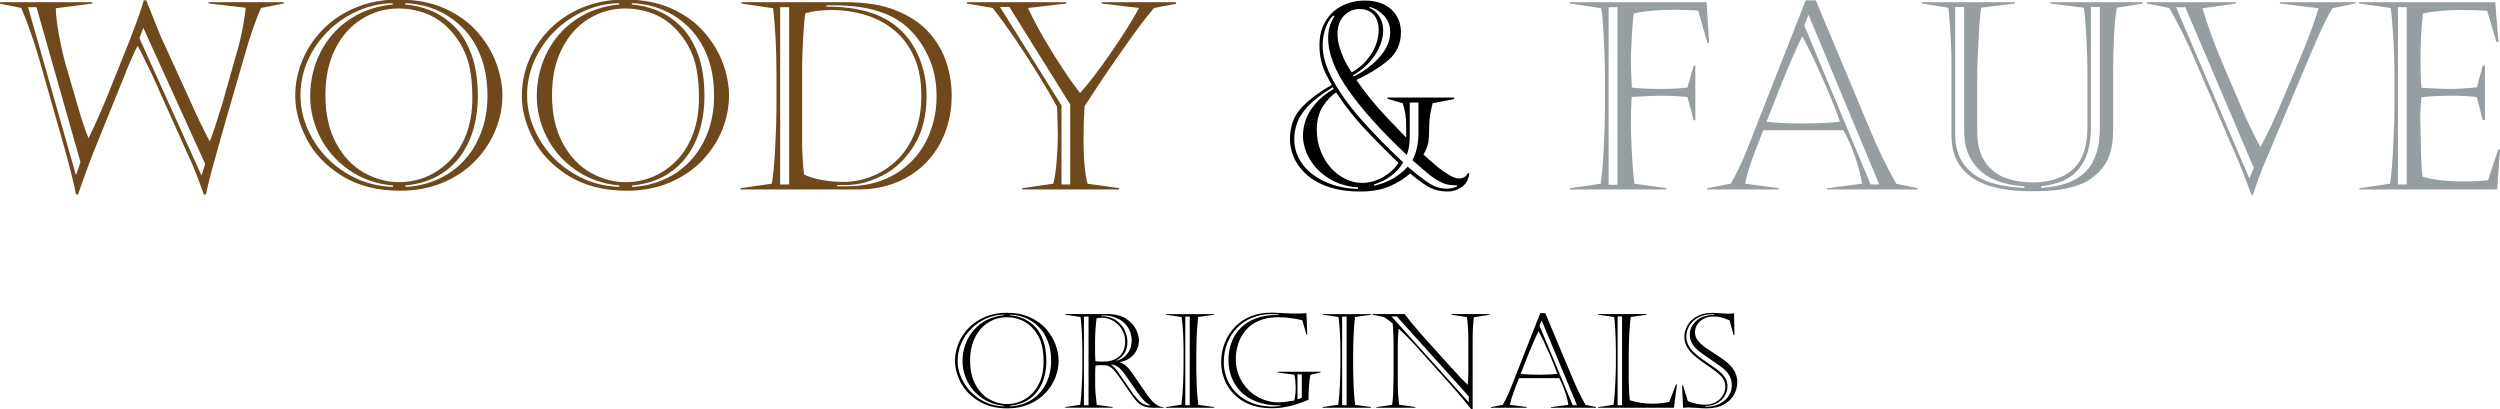 <?xml version="1.0" encoding="utf-8"?>
<!-- Generator: Adobe Illustrator 16.0.0, SVG Export Plug-In . SVG Version: 6.00 Build 0)  -->
<!DOCTYPE svg PUBLIC "-//W3C//DTD SVG 1.1//EN" "http://www.w3.org/Graphics/SVG/1.1/DTD/svg11.dtd">
<svg version="1.1" id="Layer_1" xmlns="http://www.w3.org/2000/svg" xmlns:xlink="http://www.w3.org/1999/xlink" x="0px" y="0px"
	 width="687.25px" height="112.5px" viewBox="0 0 687.25 112.5" enable-background="new 0 0 687.25 112.5" xml:space="preserve">
<g>
	<path fill="#6F491B" d="M25.363,0.964l-10.02,1.301c0,1.688,0.287,4.113,0.861,7.277c0.574,3.164,1.225,6.012,1.951,8.543
		l3.375,11.602c0.75,2.672,1.688,5.461,2.812,8.367c2.156-4.57,3.867-8.438,5.133-11.602l6.047-15.047
		c2.132-5.507,3.468-9.281,4.008-11.32h0.668c0.281,0.656,0.844,2.062,1.688,4.219c0.844,2.157,1.617,4.066,2.32,5.73l8.508,18.633
		c1.312,3.023,2.965,6.434,4.957,10.23c0.75-1.875,1.91-5.379,3.48-10.512l4.008-14.168c0.562-1.875,1.055-3.89,1.477-6.047
		C67.059,6.015,67.363,4,67.551,2.124l-10.23-1.16V0.612h20.672v0.352l-6.258,1.23C70.961,4,70.21,5.944,69.484,8.03
		c-0.727,2.086-1.441,4.383-2.145,6.891l-6.258,21.621c-1.032,3.609-1.963,6.956-2.795,10.037c-0.832,3.082-1.389,5.374-1.67,6.873
		H56.02c-0.234-0.681-0.575-1.617-1.02-2.812c-0.445-1.195-0.797-2.132-1.055-2.812c-0.258-0.68-0.598-1.517-1.02-2.514
		c-0.422-0.996-0.856-1.951-1.301-2.865l-9.844-21.973c-2.016-4.148-3.317-6.762-3.902-7.84c-0.492,0.75-1.201,2.215-2.127,4.395
		c-0.926,2.18-1.459,3.493-1.6,3.938l-8.227,20.32c-0.562,1.384-1.061,2.667-1.494,3.85c-0.434,1.184-0.891,2.438-1.371,3.762
		c-0.48,1.324-1.014,2.843-1.6,4.553h-0.562c-0.422-2.367-1.5-6.691-3.234-12.973L11.02,17.101C9.473,11.664,7.75,6.694,5.852,2.194
		l-6.117-1.23V0.612h25.629V0.964z M7.715,1.983l13.113,45.984h0.141l1.16-3.375L10.035,1.983H7.715z M39.391,7.644l-1.055,2.883
		l17.051,37.723l1.02-3.164L39.391,7.644z"/>
	<path fill="#6F491B" d="M109.387-0.126c4.992,0,9.316,0.832,12.973,2.496c3.656,1.665,6.65,3.844,8.982,6.539
		c2.332,2.695,4.043,5.561,5.133,8.596c1.09,3.036,1.635,5.947,1.635,8.736c0,3.188-0.615,6.316-1.846,9.387
		c-1.23,3.071-3.047,5.877-5.449,8.42c-2.403,2.544-5.379,4.576-8.93,6.1c-3.551,1.524-7.506,2.285-11.865,2.285
		c-6.305,0-11.649-1.365-16.031-4.096c-4.383-2.729-7.617-6.111-9.703-10.143c-2.086-4.031-3.129-7.968-3.129-11.812
		c0-3.398,0.662-6.691,1.986-9.879c1.324-3.187,3.246-6.041,5.766-8.561c2.519-2.519,5.537-4.494,9.053-5.924
		C101.477,0.589,105.285-0.126,109.387-0.126z M107.945,1.245V0.894c-3.282,0.023-6.481,0.727-9.598,2.109
		c-3.117,1.383-5.859,3.258-8.227,5.625c-2.368,2.368-4.213,5.062-5.537,8.086c-1.324,3.023-1.986,6.2-1.986,9.527
		c0,4.078,1.107,8.045,3.322,11.9c2.215,3.855,5.279,6.991,9.193,9.404c3.914,2.414,8.214,3.691,12.902,3.832v-0.387
		c-4.547-0.398-8.566-1.815-12.059-4.254c-3.493-2.438-6.147-5.461-7.963-9.07c-1.816-3.609-2.725-7.348-2.725-11.215
		c0-3.187,0.527-6.246,1.582-9.176c1.055-2.93,2.578-5.542,4.57-7.84c1.992-2.297,4.4-4.16,7.225-5.59
		C101.471,2.417,104.57,1.55,107.945,1.245z M109.598,2.335c-3.633,0-6.991,0.949-10.072,2.848
		c-3.082,1.898-5.532,4.641-7.348,8.227c-1.816,3.586-2.725,7.817-2.725,12.691c0,5.25,0.99,9.686,2.971,13.307
		c1.98,3.621,4.523,6.306,7.629,8.051c3.105,1.746,6.311,2.619,9.615,2.619c2.695,0,5.25-0.515,7.664-1.547
		c2.414-1.031,4.57-2.536,6.469-4.518c1.898-1.98,3.38-4.417,4.447-7.312c1.066-2.895,1.6-6.123,1.6-9.686
		c0-4.875-0.562-8.766-1.688-11.672c-1.125-2.906-2.777-5.449-4.957-7.629c-1.852-1.851-3.955-3.211-6.311-4.078
		C114.537,2.769,112.105,2.335,109.598,2.335z M111.391,0.894v0.352c2.273,0.164,4.558,0.698,6.855,1.6
		c2.297,0.902,4.447,2.309,6.451,4.219c2.004,1.911,3.615,4.482,4.834,7.717c1.218,3.234,1.828,7.125,1.828,11.672
		c0,2.977-0.357,5.824-1.072,8.543c-0.715,2.719-1.863,5.227-3.445,7.523c-1.582,2.298-3.651,4.196-6.205,5.695
		c-2.555,1.5-5.613,2.426-9.176,2.777v0.387c3-0.141,5.848-0.785,8.543-1.934c2.695-1.147,5.092-2.795,7.189-4.939
		c2.097-2.145,3.756-4.764,4.975-7.857c1.218-3.094,1.828-6.539,1.828-10.336c0-4.148-0.633-7.81-1.898-10.986
		c-1.266-3.176-2.988-5.818-5.168-7.928s-4.6-3.703-7.26-4.781C117.01,1.539,114.25,0.964,111.391,0.894z"/>
	<path fill="#6F491B" d="M171.684-0.126c4.992,0,9.316,0.832,12.973,2.496c3.656,1.665,6.65,3.844,8.982,6.539
		c2.332,2.695,4.043,5.561,5.133,8.596c1.09,3.036,1.635,5.947,1.635,8.736c0,3.188-0.615,6.316-1.846,9.387
		c-1.23,3.071-3.047,5.877-5.449,8.42c-2.403,2.544-5.379,4.576-8.93,6.1c-3.551,1.524-7.506,2.285-11.865,2.285
		c-6.305,0-11.649-1.365-16.031-4.096c-4.383-2.729-7.617-6.111-9.703-10.143c-2.086-4.031-3.129-7.968-3.129-11.812
		c0-3.398,0.662-6.691,1.986-9.879c1.324-3.187,3.246-6.041,5.766-8.561c2.519-2.519,5.537-4.494,9.053-5.924
		C163.773,0.589,167.582-0.126,171.684-0.126z M170.242,1.245V0.894c-3.282,0.023-6.481,0.727-9.598,2.109
		c-3.117,1.383-5.859,3.258-8.227,5.625c-2.368,2.368-4.213,5.062-5.537,8.086c-1.324,3.023-1.986,6.2-1.986,9.527
		c0,4.078,1.107,8.045,3.322,11.9c2.215,3.855,5.279,6.991,9.193,9.404c3.914,2.414,8.214,3.691,12.902,3.832v-0.387
		c-4.547-0.398-8.566-1.815-12.059-4.254c-3.493-2.438-6.147-5.461-7.963-9.07c-1.816-3.609-2.725-7.348-2.725-11.215
		c0-3.187,0.527-6.246,1.582-9.176c1.055-2.93,2.578-5.542,4.57-7.84c1.992-2.297,4.4-4.16,7.225-5.59
		C163.768,2.417,166.867,1.55,170.242,1.245z M171.895,2.335c-3.633,0-6.991,0.949-10.072,2.848
		c-3.082,1.898-5.532,4.641-7.348,8.227c-1.816,3.586-2.725,7.817-2.725,12.691c0,5.25,0.99,9.686,2.971,13.307
		c1.98,3.621,4.523,6.306,7.629,8.051c3.105,1.746,6.311,2.619,9.615,2.619c2.695,0,5.25-0.515,7.664-1.547
		c2.414-1.031,4.57-2.536,6.469-4.518c1.898-1.98,3.38-4.417,4.447-7.312c1.066-2.895,1.6-6.123,1.6-9.686
		c0-4.875-0.562-8.766-1.688-11.672c-1.125-2.906-2.777-5.449-4.957-7.629c-1.852-1.851-3.955-3.211-6.311-4.078
		C176.834,2.769,174.402,2.335,171.895,2.335z M173.688,0.894v0.352c2.273,0.164,4.558,0.698,6.855,1.6
		c2.297,0.902,4.447,2.309,6.451,4.219c2.004,1.911,3.615,4.482,4.834,7.717c1.218,3.234,1.828,7.125,1.828,11.672
		c0,2.977-0.357,5.824-1.072,8.543c-0.715,2.719-1.863,5.227-3.445,7.523c-1.582,2.298-3.651,4.196-6.205,5.695
		c-2.555,1.5-5.613,2.426-9.176,2.777v0.387c3-0.141,5.848-0.785,8.543-1.934c2.695-1.147,5.092-2.795,7.189-4.939
		c2.097-2.145,3.756-4.764,4.975-7.857c1.218-3.094,1.828-6.539,1.828-10.336c0-4.148-0.633-7.81-1.898-10.986
		c-1.266-3.176-2.988-5.818-5.168-7.928s-4.6-3.703-7.26-4.781C179.307,1.539,176.547,0.964,173.688,0.894z"/>
	<path fill="#6F491B" d="M203.816,0.612h28.934c5.391,0,9.979,0.779,13.764,2.338c3.785,1.559,6.773,3.592,8.965,6.1
		c2.191,2.508,3.762,5.238,4.711,8.191s1.424,5.954,1.424,9c0,3.704-0.615,7.143-1.846,10.318c-1.23,3.176-3,5.93-5.309,8.262
		c-2.309,2.333-5.027,4.126-8.156,5.379c-3.129,1.254-6.569,1.881-10.318,1.881h-32.379v-0.352l8.543-1.23
		c0.398-1.991,0.715-5.291,0.949-9.896c0.234-4.605,0.352-8.221,0.352-10.846v-9.211c0-6.82-0.305-12.914-0.914-18.281l-8.719-1.301
		V0.612z M214.469,1.983V50.71h2.461V1.983H214.469z M220.516,18.226v20.531c0,3.023,0.164,6.095,0.492,9.211
		c1.5,0.703,3.199,1.219,5.098,1.547c1.898,0.329,3.797,0.492,5.695,0.492c2.625,0,5.215-0.497,7.77-1.494
		c2.554-0.996,4.857-2.466,6.908-4.412c2.051-1.945,3.697-4.424,4.939-7.436c1.242-3.011,1.863-6.463,1.863-10.354
		c0-4.078-0.656-7.611-1.969-10.6c-1.313-2.988-3.124-5.437-5.432-7.348c-2.309-1.91-4.952-3.322-7.928-4.236
		c-2.977-0.914-6.105-1.371-9.387-1.371c-2.649,0-5.04,0.293-7.172,0.879c-0.141,0.891-0.276,2.162-0.404,3.814
		c-0.129,1.652-0.241,3.592-0.334,5.818C220.562,15.496,220.516,17.148,220.516,18.226z M227.195,1.456v0.352
		c3.398,0,6.451,0.293,9.158,0.879c2.707,0.586,4.98,1.383,6.82,2.391c1.84,1.008,3.428,2.18,4.764,3.516
		c1.383,1.383,2.572,2.977,3.568,4.781c0.996,1.805,1.781,3.809,2.355,6.012c0.574,2.203,0.861,4.535,0.861,6.996
		c0,5.461-1.172,10.043-3.516,13.746c-2.344,3.704-5.227,6.416-8.648,8.139c-3.422,1.723-6.668,2.584-9.738,2.584h-2.672v0.352
		h2.672c5.109,0,9.533-1.119,13.271-3.357c3.738-2.237,6.568-5.25,8.49-9.035c1.921-3.785,2.883-7.88,2.883-12.287
		c0-3.938-0.686-7.447-2.057-10.529c-1.371-3.082-3.088-5.643-5.15-7.682c-4.43-4.57-11.414-6.855-20.953-6.855H227.195z"/>
	<path fill="#6F491B" d="M272.863,2.194l-7.102-1.23V0.612h27.352v0.352l-10.512,1.23c1.57,3.469,3.785,7.512,6.645,12.129
		c2.859,4.618,5.414,8.367,7.664,11.25c2.461-2.719,5.367-6.527,8.719-11.426c3.352-4.898,5.848-8.882,7.488-11.953l-10.301-1.23
		V0.612h20.461v0.422l-6.047,1.16c-1.383,1.641-2.719,3.328-4.008,5.062c-1.289,1.735-2.953,4.055-4.992,6.961
		c-2.039,2.906-3.645,5.233-4.816,6.979c-1.172,1.746-2.93,4.412-5.273,7.998c-0.188,2.883-0.281,6.094-0.281,9.633
		c0,4.829,0.363,8.719,1.09,11.672l8.719,1.23v0.352H281.02v-0.352l8.543-1.23c0.375-1.477,0.673-3.492,0.896-6.047
		c0.223-2.554,0.334-4.957,0.334-7.207c0-1.688-0.07-4.324-0.211-7.91c-1.359-2.484-3.088-5.432-5.186-8.842
		c-2.098-3.41-4.26-6.75-6.486-10.02C276.683,7.204,274.668,4.444,272.863,2.194z M291.812,50.71h2.391V28.737L277.469,1.913h-2.566
		l16.91,27.07V50.71z"/>
	<path d="M399.742,27.226l-5.906,1.16c-0.633,2.32-0.949,4.453-0.949,6.398c0,1.524-0.059,2.83-0.176,3.92s-0.586,2.361-1.406,3.814
		c1.711,1.524,3.012,2.654,3.902,3.393s1.898,1.447,3.023,2.127c1.125,0.681,2.109,1.02,2.953,1.02c0.445,0,0.891-0.117,1.336-0.352
		c0.445-0.233,0.762-0.598,0.949-1.09h0.422c-0.141,1.617-0.791,2.86-1.951,3.727s-2.502,1.301-4.025,1.301
		c-1.758,0-3.322-0.334-4.693-1.002s-3.229-1.986-5.572-3.955c-1.711,1.5-3.656,2.702-5.836,3.604s-4.781,1.354-7.805,1.354
		c-3.586,0-6.65-0.47-9.193-1.406s-4.564-2.145-6.064-3.621s-2.566-3.028-3.199-4.658c-0.633-1.629-0.949-3.146-0.949-4.553
		c0-3.516,0.99-6.375,2.971-8.578c1.98-2.203,4.822-4.359,8.525-6.469c-0.75-1.359-1.354-2.514-1.811-3.463
		s-0.832-2.044-1.125-3.287c-0.293-1.242-0.439-2.66-0.439-4.254c0-2.508,0.557-4.688,1.67-6.539
		c1.113-1.851,2.625-3.257,4.535-4.219c1.91-0.961,3.99-1.441,6.24-1.441c3.164,0,5.613,0.826,7.348,2.479s2.602,3.732,2.602,6.24
		c0,3.071-1.107,5.578-3.322,7.523c-2.215,1.946-5.186,3.809-8.912,5.59c1.781,2.602,3.686,5.057,5.713,7.365
		c2.027,2.309,4.682,5.127,7.963,8.455v-3.164c0-2.343-0.316-4.43-0.949-6.258l-4.184-1.23v-0.352h18.316V27.226z M366.625,24.448
		l-0.246-0.457c-2.93,1.781-5.162,3.48-6.697,5.098s-2.566,3.17-3.094,4.658c-0.527,1.489-0.791,2.994-0.791,4.518
		c0,2.461,0.721,4.706,2.162,6.732c1.441,2.027,3.516,3.669,6.223,4.922c2.707,1.254,5.748,1.929,9.123,2.021v-0.422
		c-3-0.211-5.643-1.02-7.928-2.426s-4.055-3.176-5.309-5.309c-1.254-2.132-1.881-4.312-1.881-6.539c0-1.383,0.252-2.812,0.756-4.289
		s1.406-2.971,2.707-4.482S364.609,25.621,366.625,24.448z M367.328,25.433c-1.336,0.797-2.561,2.074-3.674,3.832
		s-1.67,3.891-1.67,6.398c0,2.039,0.346,3.961,1.037,5.766c0.691,1.806,1.629,3.37,2.812,4.693c1.184,1.324,2.531,2.351,4.043,3.076
		c1.512,0.727,3.041,1.09,4.588,1.09c1.852,0,3.686-0.492,5.502-1.477s3.311-2.32,4.482-4.008c-3.75-3.633-6.979-6.908-9.686-9.826
		S369.578,28.878,367.328,25.433z M387.543,28.175v9c0,2.391-0.281,4.196-0.844,5.414c-6.938-6.539-12.27-12.463-15.996-17.771
		s-5.59-10.072-5.59-14.291c0-1.359,0.164-2.525,0.492-3.498c0.328-0.972,0.762-1.869,1.301-2.689h-0.457
		c-0.891,0.891-1.588,2.057-2.092,3.498s-0.756,3.018-0.756,4.729c0,2.86,0.949,6.029,2.848,9.51s4.459,7.049,7.682,10.705
		s7.096,7.617,11.619,11.883c-1.805,2.906-4.488,4.922-8.051,6.047l0.07,0.352c1.969-0.492,3.668-1.143,5.098-1.951
		s2.801-1.903,4.113-3.287c2.461,2.087,4.441,3.616,5.941,4.588c1.5,0.973,3.141,1.459,4.922,1.459c0.727,0,1.617-0.198,2.672-0.598
		v-0.352h-0.914c-1.125,0-2.244-0.264-3.357-0.791s-2.203-1.218-3.27-2.074c-1.066-0.855-2.631-2.197-4.693-4.025
		c1.102-2.086,1.652-4.605,1.652-7.559v-8.297H387.543z M373.727,2.476c-1.641,0-3.059,0.61-4.254,1.828
		c-1.195,1.219-1.793,2.918-1.793,5.098c0,1.524,0.363,3.24,1.09,5.15c0.727,1.911,1.664,3.697,2.812,5.361
		c1.594-0.914,2.941-2.009,4.043-3.287c1.102-1.277,1.939-2.637,2.514-4.078S379,9.671,379,8.241c0-1.289-0.24-2.373-0.721-3.252
		s-1.113-1.517-1.898-1.916C375.596,2.675,374.711,2.476,373.727,2.476z M376.469,1.913v0.281c0.68,0.258,1.312,0.691,1.898,1.301
		c0.586,0.61,1.043,1.331,1.371,2.162c0.328,0.832,0.492,1.717,0.492,2.654c0,2.25-0.744,4.512-2.232,6.785
		c-1.488,2.273-3.51,4.137-6.064,5.59l0.211,0.352c3.023-1.547,5.449-3.398,7.277-5.555c1.828-2.156,2.742-4.336,2.742-6.539
		c0-1.921-0.586-3.486-1.758-4.693C379.234,3.044,377.922,2.265,376.469,1.913z"/>
	<path fill="#969EA2" d="M431.559,0.612h37.582l0.703,11.145h-0.492l-2.531-8.859c-2.602-0.141-4.781-0.211-6.539-0.211
		c-4.43,0-8.156,0.34-11.18,1.02c-0.188,1.617-0.363,3.844-0.527,6.68c-0.164,2.836-0.246,5.004-0.246,6.504
		c0,1.641,0.094,4.031,0.281,7.172c2.18,0.258,4.723,0.387,7.629,0.387c3.07,0,5.613-0.128,7.629-0.387l1.723-6.047h0.457v15.047
		h-0.457l-1.723-6.398c-1.336-0.141-2.619-0.234-3.85-0.281c-1.23-0.047-2.514-0.07-3.85-0.07c-1.266,0-3.809,0.118-7.629,0.352
		c-0.141,2.461-0.211,4.98-0.211,7.559c0,1.805,0.094,4.482,0.281,8.033s0.422,6.299,0.703,8.244l8.789,1.23v0.352h-26.543v-0.352
		l8.473-1.23c0.352-2.461,0.633-5.777,0.844-9.949c0.211-4.171,0.316-7.676,0.316-10.512v-9.773c0-1.218-0.041-3.018-0.123-5.396
		c-0.082-2.378-0.188-4.699-0.316-6.961c-0.129-2.262-0.322-4.143-0.58-5.643l-8.613-1.301V0.612z M442.211,1.983V50.78h2.426V1.983
		H442.211z"/>
	<path fill="#969EA2" d="M499.164,0.085l15.223,36.316c1.969,4.734,4.266,9.435,6.891,14.098l5.836,1.23v0.352h-24.82v-0.352
		l9.562-1.23c-0.352-2.32-1.002-4.846-1.951-7.576c-0.949-2.73-1.998-5.103-3.146-7.119h-22.043
		c-0.938,2.368-1.693,4.312-2.268,5.836c-0.574,1.524-1.125,3.106-1.652,4.746c-0.527,1.641-0.873,3.012-1.037,4.113l9.211,1.23
		v0.352h-19.652v-0.352l6.469-1.23c1.57-2.719,3.012-5.718,4.324-9l16.277-41.414H499.164z M495.438,9.964
		c-0.633,1.243-1.471,3.059-2.514,5.449s-1.986,4.629-2.83,6.715c-0.844,2.086-1.723,4.307-2.637,6.662s-1.523,3.908-1.828,4.658
		c1.383,0.188,2.994,0.316,4.834,0.387s3.592,0.105,5.256,0.105c4.102,0,7.465-0.164,10.09-0.492
		c-0.891-2.648-2.402-6.416-4.535-11.303S497.195,13.198,495.438,9.964z M496,7.011l18.246,43.699h2.355L497.16,4.058L496,7.011z"/>
	<path fill="#969EA2" d="M536.465,37.175V17.593c0-4.359-0.281-9.515-0.844-15.469l-7.348-1.16V0.612h25.629v0.352l-9.281,1.16
		c-0.234,1.641-0.422,3.609-0.562,5.906c-0.141,2.297-0.264,4.746-0.369,7.348s-0.158,4.688-0.158,6.258v14.449
		c0,3.445,0.697,6.218,2.092,8.314c1.395,2.098,3.234,3.581,5.52,4.447c2.285,0.867,4.811,1.301,7.576,1.301
		c4.711,0,8.408-1.195,11.092-3.586s4.025-6.258,4.025-11.602V19.913c0-2.672-0.094-5.83-0.281-9.475
		c-0.188-3.644-0.422-6.416-0.703-8.314l-9.246-1.16V0.612h25.488v0.352l-7.172,1.16c-0.328,1.524-0.58,4.061-0.756,7.611
		s-0.264,6.534-0.264,8.947v17.051c0,2.649-0.316,4.899-0.949,6.75c-0.633,1.852-1.617,3.445-2.953,4.781
		c-0.914,0.914-1.875,1.688-2.883,2.32s-2.285,1.184-3.832,1.652c-1.547,0.47-3.234,0.809-5.062,1.02s-4.09,0.316-6.785,0.316
		c-4.406,0-8.238-0.492-11.496-1.477s-5.818-2.624-7.682-4.922C537.396,43.878,536.465,40.878,536.465,37.175z M556.504,51.659
		v-0.457c-3.305-0.188-6.193-0.849-8.666-1.986c-2.473-1.137-4.406-2.824-5.801-5.062c-1.395-2.237-2.092-4.975-2.092-8.209V1.913
		h-2.461v35.262c0,4.336,1.518,7.765,4.553,10.283C545.072,49.978,549.895,51.378,556.504,51.659z M561.109,51.202v0.457
		c2.766-0.163,5.156-0.615,7.172-1.354s3.686-1.77,5.01-3.094c1.324-1.323,2.314-2.982,2.971-4.975
		c0.656-1.992,0.984-4.301,0.984-6.926V1.913h-2.461v33.328c0,4.688-1.078,8.391-3.234,11.109
		C569.395,49.07,565.914,50.688,561.109,51.202z"/>
	<path fill="#969EA2" d="M614.688,0.964l-9.211,1.301c1.312,4.641,3.375,10.23,6.188,16.77l4.887,11.391
		c1.078,2.602,2.684,5.93,4.816,9.984c0.844-1.477,1.846-3.445,3.006-5.906s2.174-4.758,3.041-6.891l5.484-13.043
		c2.133-5.226,3.621-9.328,4.465-12.305l-10.652-1.301V0.612h20.883v0.281l-6.398,1.371c-1.383,2.133-3.398,6.352-6.047,12.656
		l-11.953,28.371c-1.688,3.961-2.965,7.371-3.832,10.23h-0.492c-1.359-3.867-2.801-7.535-4.324-11.004l-11.18-26.086
		c-2.086-4.898-4.43-9.645-7.031-14.238l-6.188-1.23V0.612h24.539V0.964z M598.199,1.983l20.145,47.074l1.23-2.883L600.73,1.983
		H598.199z"/>
	<path fill="#969EA2" d="M648.508,0.964V0.612h37.441l0.879,10.934h-0.562l-2.531-8.578c-1.992-0.141-4.23-0.211-6.715-0.211
		c-4.523,0-8.168,0.316-10.934,0.949c-0.469,3.797-0.703,8.133-0.703,13.008c0,3.047,0.094,5.52,0.281,7.418
		c3.703,0.211,6.059,0.316,7.066,0.316c2.648,0,5.379-0.152,8.191-0.457l1.582-5.977h0.598v14.977h-0.598l-1.652-6.328
		c-2.039-0.234-4.289-0.352-6.75-0.352c-3.094,0-5.906,0.141-8.438,0.422c-0.305,2.719-0.398,5.379-0.281,7.98
		c0.047,3.328,0.105,6.077,0.176,8.244c0.07,2.168,0.199,4.038,0.387,5.607c2.859,0.867,6.609,1.301,11.25,1.301
		c2.672,0,4.922-0.105,6.75-0.316l2.812-8.473h0.492l-0.773,11.004h-37.863v-0.352l8.402-1.23c0.188-0.961,0.357-2.426,0.51-4.395
		s0.287-4.178,0.404-6.627c0.117-2.449,0.199-4.5,0.246-6.152s0.07-3.099,0.07-4.342v-8.859c0-1.125-0.035-2.725-0.105-4.799
		s-0.176-4.224-0.316-6.451c-0.141-2.227-0.34-4.453-0.598-6.68L648.508,0.964z M659.195,1.983V50.71h2.426V1.983H659.195z"/>
	<path d="M276.651,85.978c2.496,0,4.658,0.416,6.486,1.248s3.325,1.922,4.491,3.27s2.021,2.78,2.566,4.298s0.817,2.974,0.817,4.368
		c0,1.594-0.308,3.158-0.923,4.693s-1.523,2.938-2.725,4.21s-2.689,2.288-4.465,3.05s-3.753,1.143-5.933,1.143
		c-3.152,0-5.824-0.683-8.016-2.048s-3.809-3.056-4.852-5.071s-1.564-3.984-1.564-5.906c0-1.699,0.331-3.346,0.993-4.939
		s1.623-3.021,2.883-4.28s2.769-2.247,4.526-2.962S274.601,85.978,276.651,85.978z M275.931,86.663v-0.176
		c-1.641,0.012-3.24,0.363-4.799,1.055s-2.93,1.629-4.113,2.812s-2.106,2.531-2.769,4.043s-0.993,3.1-0.993,4.764
		c0,2.039,0.554,4.022,1.661,5.95s2.64,3.495,4.597,4.702s4.107,1.846,6.451,1.916v-0.193c-2.273-0.199-4.283-0.908-6.029-2.127
		s-3.073-2.73-3.981-4.535s-1.362-3.674-1.362-5.607c0-1.594,0.264-3.123,0.791-4.588s1.289-2.771,2.285-3.92s2.2-2.08,3.612-2.795
		S274.243,86.815,275.931,86.663z M276.757,87.208c-1.816,0-3.495,0.475-5.036,1.424s-2.766,2.32-3.674,4.113
		s-1.362,3.908-1.362,6.346c0,2.625,0.495,4.843,1.485,6.653s2.262,3.152,3.814,4.025s3.155,1.31,4.808,1.31
		c1.348,0,2.625-0.258,3.832-0.773s2.285-1.269,3.234-2.259s1.69-2.209,2.224-3.656s0.8-3.062,0.8-4.843
		c0-2.438-0.281-4.383-0.844-5.836s-1.389-2.725-2.479-3.814c-0.926-0.926-1.978-1.605-3.155-2.039S278.011,87.208,276.757,87.208z
		 M277.653,86.487v0.176c1.137,0.082,2.279,0.349,3.428,0.8s2.224,1.154,3.226,2.109s1.808,2.241,2.417,3.858
		s0.914,3.562,0.914,5.836c0,1.488-0.179,2.912-0.536,4.271s-0.932,2.613-1.723,3.762s-1.825,2.098-3.103,2.848
		s-2.807,1.213-4.588,1.389v0.193c1.5-0.07,2.924-0.393,4.271-0.967s2.546-1.397,3.595-2.47s1.878-2.382,2.487-3.929
		s0.914-3.27,0.914-5.168c0-2.074-0.316-3.905-0.949-5.493s-1.494-2.909-2.584-3.964s-2.3-1.852-3.63-2.391
		S279.083,86.522,277.653,86.487z"/>
	<path d="M297.534,101.604v-5.432c0-1.395-0.047-2.991-0.141-4.79s-0.211-3.214-0.352-4.245l-4.219-0.615v-0.176h11.549
		c2.191,0,3.94,0.437,5.247,1.31s2.212,1.869,2.716,2.988s0.756,2.083,0.756,2.892c0,1.113-0.252,2.106-0.756,2.979
		s-1.163,1.567-1.978,2.083s-1.644,0.82-2.487,0.914v0.07c0.797,0.316,1.459,0.738,1.986,1.266c0.41,0.41,0.879,0.987,1.406,1.731
		s1.225,1.761,2.092,3.05s1.564,2.297,2.092,3.023s1.014,1.318,1.459,1.775c0.984,0.984,1.957,1.477,2.918,1.477v0.176h-3.059
		c-1.711,0-3.07-0.516-4.078-1.547c-0.398-0.398-0.794-0.87-1.187-1.415s-1.014-1.438-1.863-2.681s-1.564-2.268-2.145-3.076
		s-1.04-1.383-1.38-1.723c-0.504-0.504-0.964-0.841-1.38-1.011s-1.028-0.255-1.837-0.255c-0.738,0-1.312,0.041-1.723,0.123
		c-0.07,0.633-0.105,1.336-0.105,2.109v3.252c0,1.371,0.146,3.182,0.439,5.432l4.377,0.615v0.176h-13.061v-0.176l4.131-0.615
		c0.176-1.184,0.316-2.848,0.422-4.992S297.534,102.589,297.534,101.604z M297.974,87.032v24.363h1.266V87.032H297.974z
		 M301.032,93.571v2.883c0,1.02,0.035,1.969,0.105,2.848c0.457,0.07,1.119,0.105,1.986,0.105c1.5,0,2.71-0.258,3.63-0.773
		s1.576-1.187,1.969-2.013s0.589-1.731,0.589-2.716c0-0.973-0.19-1.869-0.571-2.689s-0.873-1.515-1.477-2.083
		s-1.277-1.008-2.021-1.318s-1.474-0.466-2.188-0.466c-0.68,0-1.213,0.047-1.6,0.141c-0.105,0.68-0.202,1.652-0.29,2.918
		S301.032,92.728,301.032,93.571z M302.79,86.733v0.176c1.605,0.035,2.95,0.425,4.034,1.169s1.872,1.655,2.364,2.733
		s0.738,2.145,0.738,3.199c0,2.344-1.02,4.037-3.059,5.08l0.105,0.07c1.195-0.305,2.183-0.955,2.962-1.951s1.169-2.186,1.169-3.568
		c0-1.078-0.211-2.054-0.633-2.927s-0.993-1.603-1.714-2.188s-1.526-1.031-2.417-1.336s-1.787-0.457-2.689-0.457H302.79z
		 M307.36,102.29l3.814,5.537c0.914,1.301,1.729,2.229,2.443,2.786s1.559,0.841,2.531,0.853v-0.176
		c-0.926-0.27-2.115-1.459-3.568-3.568l-3.059-4.395c-0.656-0.961-1.271-1.688-1.846-2.18s-1.277-0.82-2.109-0.984l-0.07,0.141
		C306.153,100.726,306.774,101.388,307.36,102.29z"/>
	<path d="M333.763,112.081h-13.289v-0.176l4.289-0.65c0.199-1.465,0.349-3.231,0.448-5.3s0.149-4.093,0.149-6.073v-2.953
		c0-4.02-0.176-7.283-0.527-9.791l-4.359-0.615v-0.176h13.289v0.176l-4.395,0.615c-0.129,1.137-0.223,2.165-0.281,3.085
		s-0.111,2.033-0.158,3.34s-0.07,2.534-0.07,3.683v3.885c0,0.715,0.026,1.884,0.079,3.507s0.123,2.997,0.211,4.122
		s0.173,1.969,0.255,2.531l4.359,0.615V112.081z M325.835,87.032v24.363h1.23V87.032H325.835z"/>
	<path d="M363.013,102.396l-2.812,0.65c-0.152,0.855-0.275,1.951-0.369,3.287s-0.135,2.531-0.123,3.586
		c-1.348,0.527-2.446,0.932-3.296,1.213s-1.863,0.533-3.041,0.756s-2.464,0.334-3.858,0.334c-2.309,0-4.342-0.363-6.1-1.09
		s-3.208-1.702-4.351-2.927s-1.989-2.587-2.54-4.087s-0.826-3.012-0.826-4.535c0-1.793,0.305-3.507,0.914-5.142
		s1.506-3.094,2.689-4.377s2.634-2.291,4.351-3.023s3.659-1.099,5.827-1.099c0.34,0,0.606,0.006,0.8,0.018s0.437,0.023,0.729,0.035
		s0.686,0.029,1.178,0.053c1.43,0.094,2.783,0.141,4.061,0.141c1.184,0,2.145-0.035,2.883-0.105l0.246,5.871h-0.246l-1.125-3.92
		c-0.445-0.117-1.002-0.237-1.67-0.36s-1.421-0.231-2.259-0.325s-1.743-0.141-2.716-0.141c-2.051,0-3.832,0.331-5.344,0.993
		s-2.728,1.553-3.647,2.672s-1.591,2.358-2.013,3.718s-0.633,2.748-0.633,4.166c0,1.605,0.296,3.123,0.888,4.553
		s1.43,2.695,2.514,3.797s2.347,1.96,3.788,2.575s2.971,0.923,4.588,0.923c0.422,0,0.855-0.023,1.301-0.07s0.905-0.108,1.38-0.185
		s1.017-0.161,1.626-0.255c0.246-1.043,0.369-2.145,0.369-3.305c0-1.605-0.123-2.865-0.369-3.779l-4.535-0.615v-0.211h11.742
		V102.396z M351.604,86.593v-0.141c-0.785-0.07-1.494-0.105-2.127-0.105c-1.898,0-3.647,0.328-5.247,0.984s-2.982,1.579-4.148,2.769
		s-2.068,2.602-2.707,4.236s-0.958,3.384-0.958,5.247c0,2.18,0.545,4.204,1.635,6.073s2.654,3.354,4.693,4.456
		s4.441,1.652,7.207,1.652c0.516,0,1.219-0.053,2.109-0.158v-0.141c-2.578,0.012-4.793-0.34-6.645-1.055s-3.346-1.688-4.482-2.918
		s-1.96-2.578-2.47-4.043s-0.765-2.93-0.765-4.395c0-1.805,0.29-3.469,0.87-4.992s1.427-2.842,2.54-3.955s2.511-1.978,4.192-2.593
		s3.577-0.923,5.687-0.923H351.604z M356.685,102.905v6.873l1.178-0.439v-6.434H356.685z"/>
	<path d="M376.882,112.081h-13.289v-0.176l4.289-0.65c0.199-1.465,0.349-3.231,0.448-5.3s0.149-4.093,0.149-6.073v-2.953
		c0-4.02-0.176-7.283-0.527-9.791l-4.359-0.615v-0.176h13.289v0.176l-4.395,0.615c-0.129,1.137-0.223,2.165-0.281,3.085
		s-0.111,2.033-0.158,3.34s-0.07,2.534-0.07,3.683v3.885c0,0.715,0.026,1.884,0.079,3.507s0.123,2.997,0.211,4.122
		s0.173,1.969,0.255,2.531l4.359,0.615V112.081z M368.954,87.032v24.363h1.23V87.032H368.954z"/>
	<path d="M377.269,86.522v-0.176h8.877c0.586,0.797,1.345,1.758,2.276,2.883s1.761,2.092,2.487,2.9l7.875,8.754
		c1.043,1.137,1.854,2.016,2.435,2.637s1.333,1.377,2.259,2.268c0.07-0.809,0.117-1.564,0.141-2.268s0.035-1.365,0.035-1.986V93.94
		c0-2.73-0.135-4.986-0.404-6.768l-4.271-0.65v-0.176h10.459v0.176l-4.271,0.686c-0.223,1.641-0.334,3.738-0.334,6.293v19.266
		h-0.176c-1.793-2.273-3.568-4.4-5.326-6.381l-10.758-11.988c-1.594-1.699-2.953-3.053-4.078-4.061
		c-0.164,1.594-0.246,3.082-0.246,4.465v11.127c0,1.488,0.117,3.264,0.352,5.326l4.465,0.65v0.176h-10.688v-0.176l4.324-0.615
		c0.141-0.844,0.24-2.045,0.299-3.604s0.088-2.947,0.088-4.166v-8.613c0-1.02-0.018-2.03-0.053-3.032s-0.1-1.995-0.193-2.979
		l-2.338-1.723L377.269,86.522z M382.524,86.997l21.234,23.607v-1.652l-19.758-21.955H382.524z"/>
	<path d="M424.8,86.083l7.611,18.158c0.984,2.367,2.133,4.717,3.445,7.049l2.918,0.615v0.176h-12.41v-0.176l4.781-0.615
		c-0.176-1.16-0.501-2.423-0.976-3.788s-0.999-2.552-1.573-3.56h-11.021c-0.469,1.184-0.847,2.156-1.134,2.918
		s-0.562,1.553-0.826,2.373s-0.437,1.506-0.519,2.057l4.605,0.615v0.176h-9.826v-0.176l3.234-0.615
		c0.785-1.359,1.506-2.859,2.162-4.5l8.139-20.707H424.8z M422.937,91.022c-0.316,0.621-0.735,1.529-1.257,2.725
		s-0.993,2.314-1.415,3.357s-0.861,2.153-1.318,3.331s-0.762,1.954-0.914,2.329c0.691,0.094,1.497,0.158,2.417,0.193
		s1.796,0.053,2.628,0.053c2.051,0,3.732-0.082,5.045-0.246c-0.445-1.324-1.201-3.208-2.268-5.651S423.815,92.64,422.937,91.022z
		 M423.218,89.546l9.123,21.85h1.178l-9.721-23.326L423.218,89.546z"/>
	<path d="M439.354,86.522v-0.176h13.289v0.176l-4.359,0.615c-0.152,1.137-0.281,2.669-0.387,4.597s-0.158,3.612-0.158,5.054v7.559
		c0,1.816,0.094,3.709,0.281,5.678c2.004,0.633,4.072,0.949,6.205,0.949c1.031,0,1.98-0.059,2.848-0.176s1.477-0.229,1.828-0.334
		l1.828-4.799h0.264l-0.826,6.416h-20.848v-0.176l4.201-0.615c0.141-0.562,0.261-1.564,0.36-3.006s0.179-2.93,0.237-4.465
		s0.088-2.619,0.088-3.252v-4.43c0-0.973-0.023-2.089-0.07-3.349s-0.103-2.364-0.167-3.313s-0.149-1.729-0.255-2.338L439.354,86.522
		z M444.681,86.997v24.398h1.23V86.997H444.681z"/>
	<path d="M462.646,105.929l1.336,4.324c0.668,0.305,1.45,0.551,2.347,0.738s1.673,0.275,2.329,0.264
		c0.879,0,1.685-0.152,2.417-0.457s1.33-0.691,1.793-1.16s0.817-0.999,1.063-1.591s0.369-1.169,0.369-1.731
		c0-1.16-0.393-2.139-1.178-2.936s-2.101-1.816-3.946-3.059s-3.185-2.279-4.017-3.111c-0.715-0.738-1.248-1.479-1.6-2.224
		s-0.527-1.573-0.527-2.487c0-1.008,0.275-2.01,0.826-3.006s1.4-1.825,2.549-2.487s2.561-0.993,4.236-0.993
		c0.762,0,1.57,0.038,2.426,0.114s1.447,0.114,1.775,0.114c0.281-0.012,0.545-0.021,0.791-0.026s0.442-0.018,0.589-0.035
		s0.302-0.038,0.466-0.062l0.105,6.012h-0.229l-1.107-4.061c-1.629-0.715-3.047-1.072-4.254-1.072c-1.008,0-1.913,0.19-2.716,0.571
		s-1.427,0.902-1.872,1.564s-0.668,1.409-0.668,2.241c0,0.867,0.299,1.661,0.896,2.382s1.415,1.427,2.452,2.118
		s2.15,1.424,3.34,2.197s2.142,1.518,2.856,2.232c1.395,1.395,2.092,3.006,2.092,4.834c0,1.031-0.27,2.095-0.809,3.19
		s-1.447,2.024-2.725,2.786s-2.93,1.143-4.957,1.143c-0.715,0-1.585-0.041-2.61-0.123s-1.778-0.123-2.259-0.123
		c-0.223,0-0.396,0.006-0.519,0.018s-0.313,0.029-0.571,0.053s-0.41,0.035-0.457,0.035l-0.281-6.188H462.646z M471.241,86.382
		h-0.562c-1.289,0-2.479,0.258-3.568,0.773s-1.951,1.248-2.584,2.197s-0.949,2.021-0.949,3.217c0,1.488,0.65,2.883,1.951,4.184
		c0.574,0.551,1.11,1.014,1.608,1.389s1.251,0.905,2.259,1.591s1.813,1.248,2.417,1.688s1.099,0.858,1.485,1.257
		c1.055,1.055,1.582,2.232,1.582,3.533c0,0.891-0.243,1.749-0.729,2.575s-1.189,1.5-2.109,2.021s-2.001,0.788-3.243,0.8v0.193
		c1.43,0.047,2.704-0.205,3.823-0.756s1.975-1.277,2.566-2.18s0.888-1.834,0.888-2.795c0-0.832-0.135-1.588-0.404-2.268
		s-0.762-1.377-1.477-2.092c-0.41-0.41-1.148-0.981-2.215-1.714s-2.145-1.471-3.234-2.215s-1.887-1.356-2.391-1.837
		c-1.23-1.219-1.846-2.561-1.846-4.025c0-1.289,0.56-2.49,1.679-3.604s2.804-1.699,5.054-1.758V86.382z"/>
</g>
</svg>
